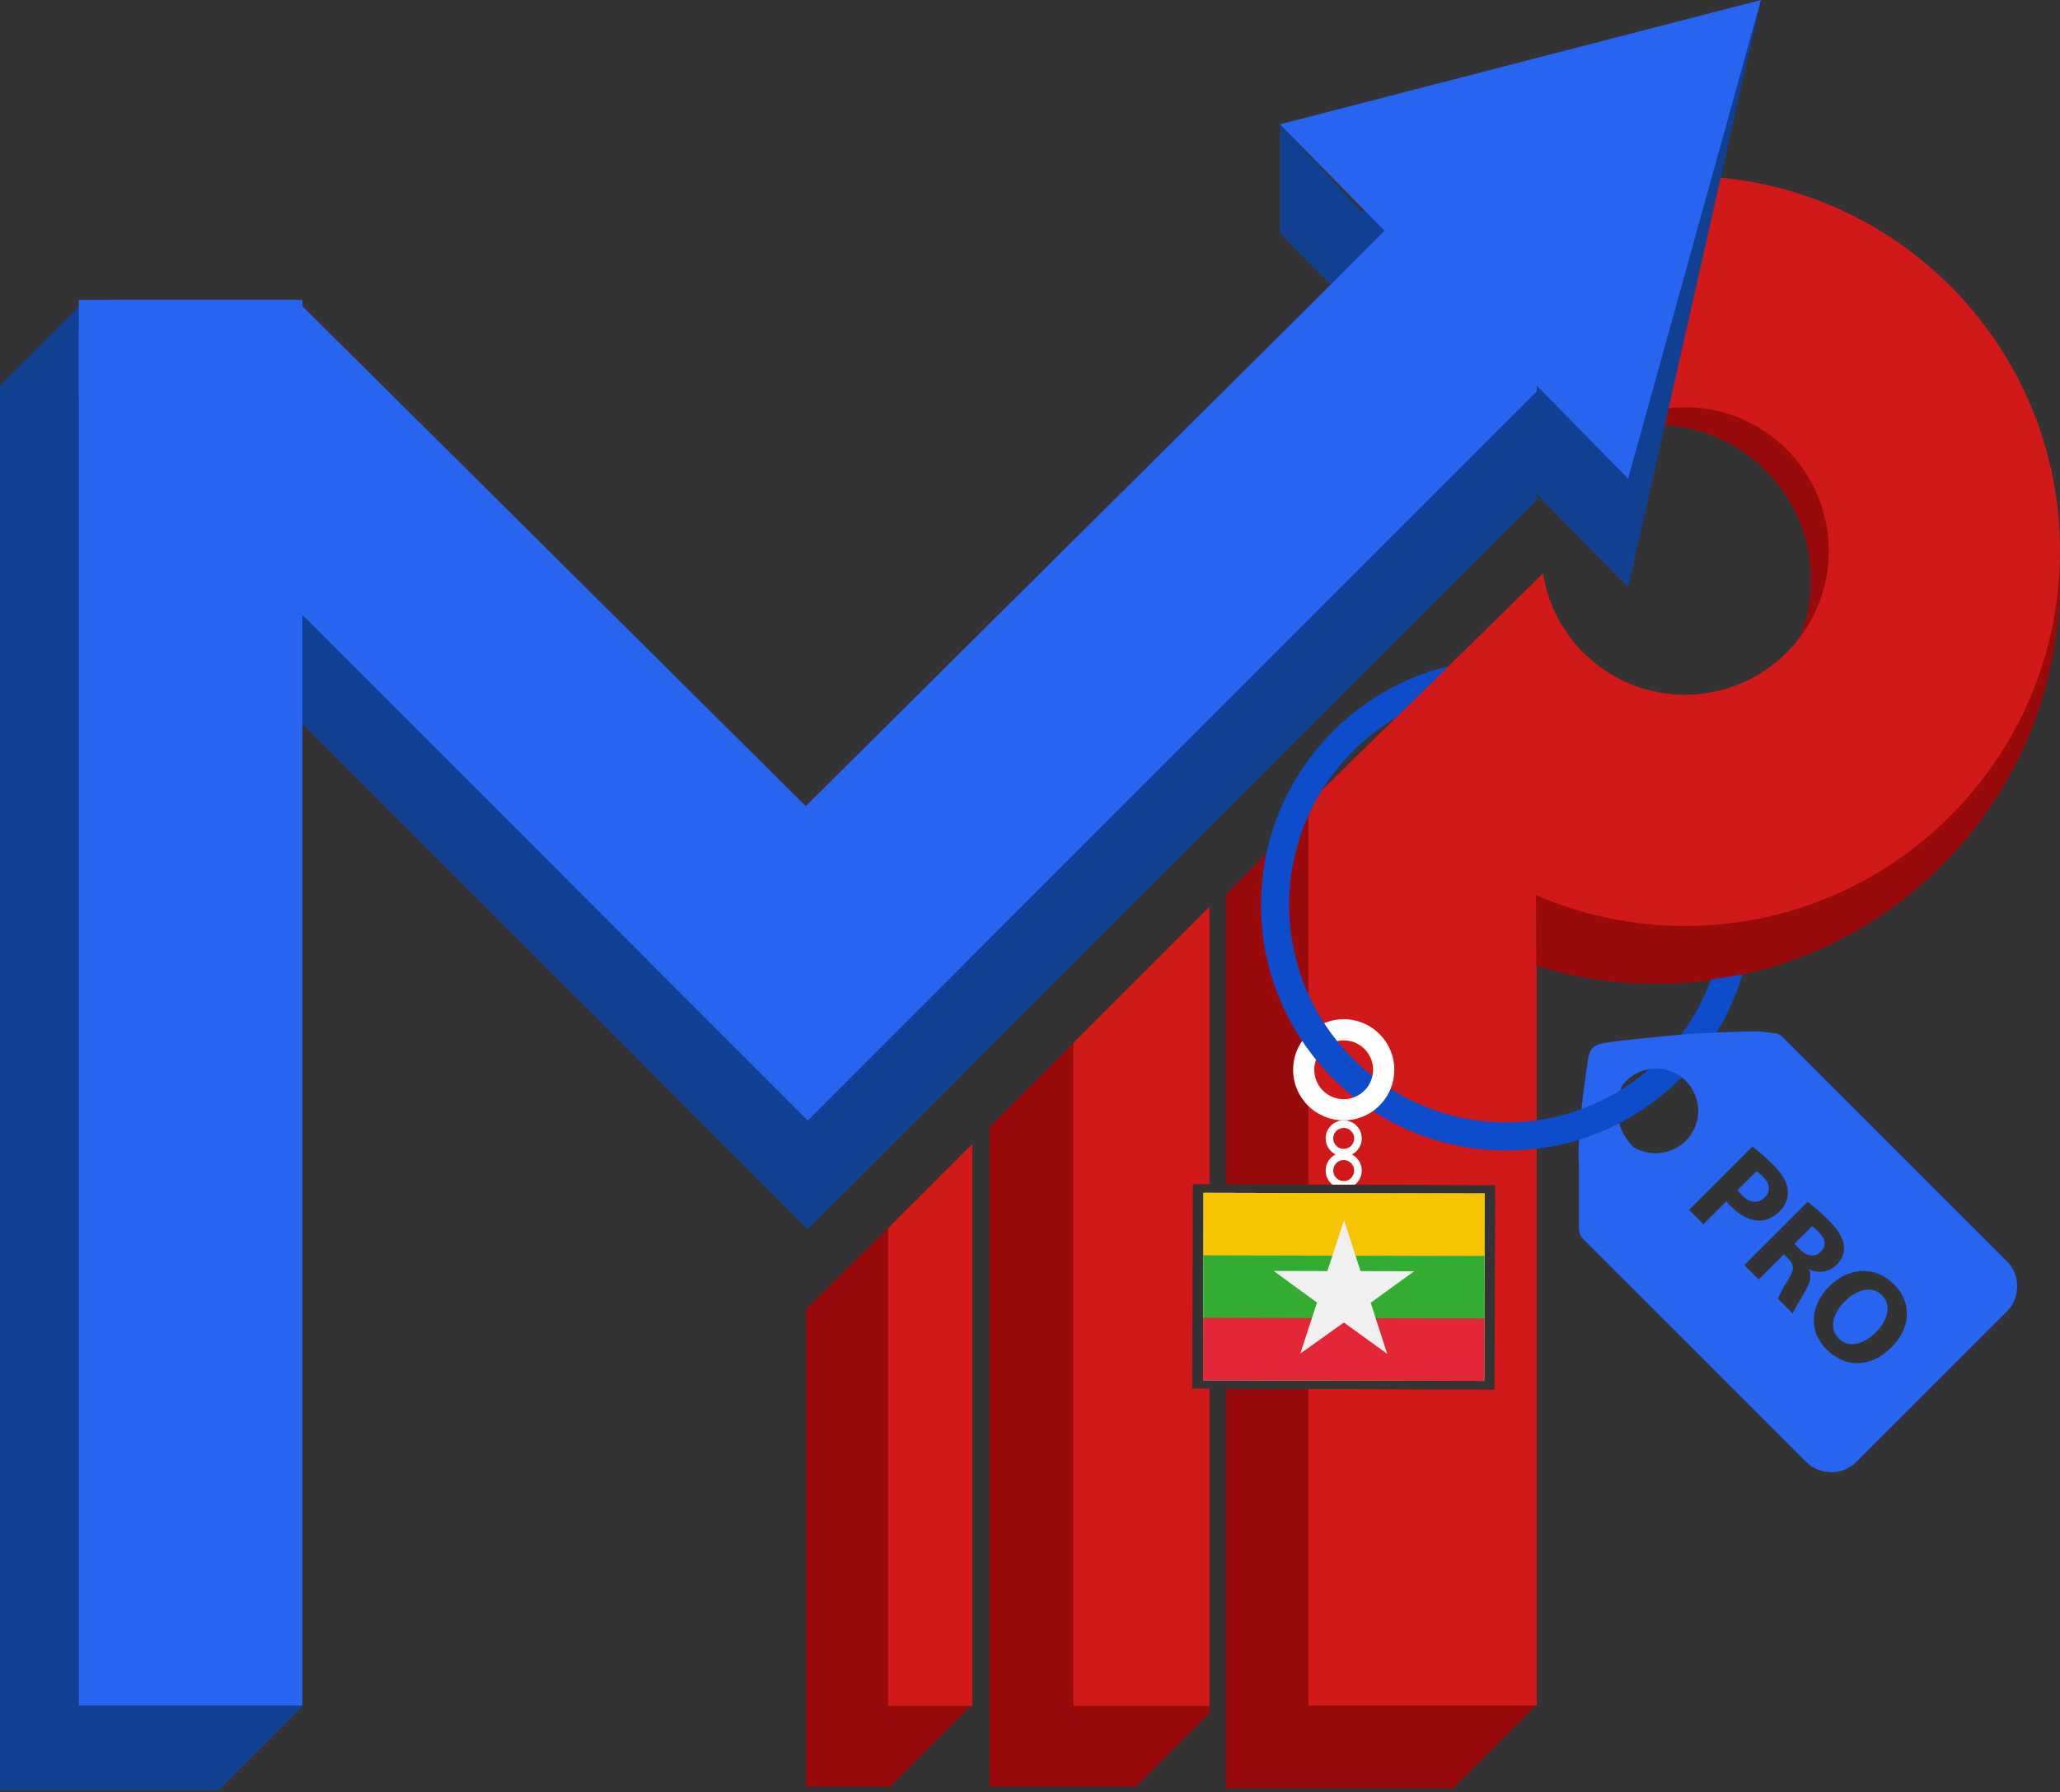 <svg width="100" height="87" viewBox="0 0 100 87" fill="none" xmlns="http://www.w3.org/2000/svg">
<rect x="0" y="0" width="100" height="87" fill="#333333" stroke="none"/>
<g clip-path="url(#clip0_587_12161)">
<path d="M58.712 44.033V57.49L57.906 57.488L57.873 67.419L58.712 67.421V83.166L55.133 86.744H48.029V54.718L52.106 50.641V50.639L58.712 44.033Z" fill="#990A0A"/>
<path d="M74.597 28.148V82.756L70.525 86.828H59.51V67.425L63.512 67.438L72.551 67.468L72.585 57.537L65.773 57.513L64.678 57.511L63.512 57.507L59.51 57.494V43.424L63.512 39.371L66.396 36.452L74.597 28.148Z" fill="#990A0A"/>
<path d="M74.597 28.148V82.801H63.513V67.438L72.551 67.468L72.585 57.537L65.773 57.513L64.678 57.511L63.513 57.507V39.004L66.181 36.39L74.597 28.148Z" fill="#D11919"/>
<path d="M99.986 27.443C99.645 17.84 92.4 9.996 83.06 8.727L79.925 20.024L79.747 20.663C79.958 20.645 80.173 20.635 80.39 20.635C84.54 20.635 87.906 24.003 87.906 28.153C87.906 29.145 87.715 30.09 87.365 30.955C86.256 33.721 83.55 35.673 80.39 35.673C78.057 35.673 75.972 34.611 74.597 32.946C74.57 32.913 74.543 32.882 74.517 32.849L74.564 43.459L74.58 46.891C74.58 46.891 74.591 46.895 74.597 46.897C76.427 47.461 78.373 47.766 80.39 47.766C91.219 47.766 100 38.984 100 28.153C100 27.915 99.996 27.679 99.986 27.443Z" fill="#990A0A"/>
<path d="M83.097 8.594L83.06 8.726L79.925 20.024C80.52 19.858 81.149 19.77 81.797 19.77C85.651 19.77 88.775 22.896 88.775 26.75C88.775 28.329 88.249 29.785 87.365 30.955C86.092 32.64 84.072 33.729 81.797 33.729C78.312 33.729 75.427 31.177 74.904 27.841L74.597 28.148L66.355 36.39C66.369 36.411 66.382 36.433 66.396 36.452C68.34 39.537 71.187 41.995 74.564 43.459C74.576 43.463 74.586 43.469 74.597 43.473C76.805 44.425 79.24 44.952 81.797 44.952C91.617 44.952 99.623 37.173 99.986 27.443C99.996 27.212 100 26.982 100 26.75C100 17.133 92.542 9.259 83.097 8.594Z" fill="#D11919"/>
<path d="M58.712 44.033V57.49L57.906 57.488L57.872 67.419L58.712 67.421V82.818H52.105V50.639L58.712 44.033Z" fill="#D11919"/>
<path d="M47.202 55.545V82.744L43.201 86.744H39.127V63.577L47.202 55.545Z" fill="#990A0A"/>
<path d="M43.203 59.544L47.202 55.545V82.818H43.125V59.622L43.203 59.544Z" fill="#D11919"/>
<path d="M62.134 6.036V11.307H67.054L62.134 6.036Z" fill="#114093"/>
<path d="M46.887 51.986L39.211 59.663L31.535 51.986L14.681 35.131L3.824 24.274V21.342L5.339 19.827H14.369L14.681 20.137L39.211 44.505L46.887 51.986Z" fill="#114093"/>
<path d="M74.597 21.342V24.274L63.741 35.131L46.887 51.986L39.211 59.663L31.535 51.986L39.211 44.31L63.741 19.944L68.602 15.081L73.082 19.827L74.597 21.342Z" fill="#114093"/>
<path d="M79.035 28.509L70.584 19.907L62.134 11.307L73.809 8.289L85.481 0L79.035 28.509Z" fill="#114093"/>
<path d="M4.076 14.663V82.818L0 86.91V18.71L4.047 14.663H4.076Z" fill="#114093"/>
<path d="M14.681 82.801V82.847L10.618 86.91H0V82.801H14.681Z" fill="#114093"/>
<path d="M14.681 14.556H3.824V82.801H14.681V14.556Z" fill="#2764EF"/>
<path d="M46.887 46.715L39.211 54.392L31.535 46.715L14.681 29.86L3.824 19.003V16.071L5.339 14.556H14.369L14.681 14.866L39.211 39.234L46.887 46.715Z" fill="#2764EF"/>
<path d="M74.597 16.071V19.003L63.741 29.86L46.887 46.715L39.211 54.392L31.535 46.715L39.211 39.039L63.741 14.673L68.602 9.81L73.082 14.556L74.597 16.071Z" fill="#2764EF"/>
<path d="M70.584 14.636L62.134 6.036L73.809 3.018L85.481 0L82.258 11.618L79.035 23.238L70.584 14.636Z" fill="#2764EF"/>
<path d="M83.064 47.549C81.584 51.596 77.694 54.493 73.141 54.493C67.317 54.493 62.579 49.755 62.579 43.931C62.579 40.072 64.66 36.691 67.758 34.848L70.32 32.341C65.1 33.612 61.213 38.327 61.213 43.931C61.213 50.509 66.564 55.86 73.141 55.86C78.547 55.86 83.125 52.244 84.583 47.305C84.097 47.399 83.55 47.483 83.064 47.549Z" fill="#0D4DCC"/>
<path d="M72.069 57.945L72.063 60.977L72.056 64.01L72.05 67.042L63.513 67.023L59.511 67.013L58.712 67.011H58.404L58.409 63.979L58.417 60.945L58.423 57.913H58.712L59.511 57.915L63.513 57.925L72.069 57.945Z" fill="white"/>
<path d="M72.069 57.945L72.063 60.977L72.056 64.01L72.05 67.042L63.513 67.023L59.511 67.013L58.712 67.011H58.404L58.409 63.979L58.417 60.945L58.423 57.913H58.712L59.511 57.915L63.513 57.925L72.069 57.945Z" fill="#32AD31"/>
<path d="M72.069 57.945L72.063 60.977L65.803 60.963L64.68 60.959L63.513 60.957L59.511 60.947L58.712 60.945H58.417L58.423 57.913H58.712L59.511 57.915L63.513 57.925L72.069 57.945Z" fill="#F6C401"/>
<path d="M72.056 64.01L72.05 67.042L63.513 67.023L59.511 67.013L58.712 67.011H58.404L58.409 63.979H58.712L59.511 63.981L63.513 63.991H63.686L66.781 63.999L72.056 64.01Z" fill="#E32736"/>
<path d="M68.651 61.718L66.045 61.712L65.244 59.231L64.434 61.709L61.828 61.703L63.932 63.239L63.122 65.717L65.235 64.207L67.339 65.726L66.539 63.245L68.651 61.718Z" fill="#F0F0F0"/>
<path d="M65.229 49.482C64.893 49.482 64.573 49.55 64.28 49.673C64.475 49.976 64.688 50.267 64.912 50.546C65.014 50.52 65.119 50.509 65.229 50.509C66.017 50.509 66.656 51.149 66.656 51.936C66.656 52.039 66.644 52.141 66.623 52.236C66.521 52.715 66.179 53.105 65.73 53.271C65.574 53.334 65.404 53.365 65.229 53.365C64.44 53.365 63.8 52.724 63.8 51.936C63.8 51.764 63.829 51.602 63.887 51.45C63.759 51.291 63.634 51.129 63.513 50.963C63.409 50.823 63.31 50.68 63.212 50.536C62.935 50.932 62.773 51.414 62.773 51.936C62.773 52.625 63.056 53.248 63.513 53.695C63.956 54.124 64.561 54.392 65.229 54.392C65.76 54.392 66.252 54.224 66.654 53.937C67.031 53.667 67.327 53.294 67.505 52.861C67.62 52.576 67.685 52.264 67.685 51.936C67.685 50.579 66.585 49.482 65.229 49.482Z" fill="white"/>
<path d="M65.229 54.392C64.745 54.392 64.352 54.784 64.352 55.268C64.352 55.608 64.545 55.905 64.83 56.049C64.949 56.11 65.084 56.145 65.229 56.145C65.373 56.145 65.508 56.11 65.627 56.049C65.912 55.905 66.105 55.608 66.105 55.268C66.105 54.784 65.713 54.392 65.229 54.392ZM65.229 55.778C64.948 55.778 64.719 55.549 64.719 55.268C64.719 54.987 64.948 54.759 65.229 54.759C65.51 54.759 65.738 54.987 65.738 55.268C65.738 55.549 65.51 55.778 65.229 55.778Z" fill="white"/>
<path d="M65.627 56.049C65.508 55.989 65.373 55.953 65.229 55.953C65.084 55.953 64.949 55.989 64.83 56.049C64.545 56.194 64.352 56.49 64.352 56.83C64.352 57.105 64.479 57.351 64.678 57.511H65.773C65.976 57.355 66.105 57.107 66.105 56.83C66.105 56.49 65.912 56.194 65.627 56.049ZM65.229 57.34C64.948 57.34 64.719 57.111 64.719 56.83C64.719 56.549 64.948 56.32 65.229 56.32C65.51 56.32 65.738 56.549 65.738 56.83C65.738 57.111 65.51 57.34 65.229 57.34Z" fill="white"/>
<path d="M85.674 58.132C85.36 58.446 84.939 58.405 84.566 58.031C84.458 57.925 84.394 57.851 84.349 57.777L85.266 56.857C85.331 56.894 85.438 56.982 85.577 57.121C85.932 57.476 85.96 57.847 85.674 58.132Z" fill="#2764EF"/>
<path d="M88.3 59.827C88.13 59.655 88.023 59.567 87.959 59.532L87.105 60.385L87.381 60.662C87.732 61.014 88.115 61.045 88.388 60.773C88.669 60.492 88.624 60.149 88.3 59.827ZM88.3 59.827C88.13 59.655 88.023 59.567 87.959 59.532L87.105 60.385L87.381 60.662C87.732 61.014 88.115 61.045 88.388 60.773C88.669 60.492 88.624 60.149 88.3 59.827ZM97.435 61.248C93.802 57.613 90.17 53.98 86.535 50.349C86.453 50.267 86.334 50.194 86.225 50.179C85.87 50.126 85.508 50.066 85.151 50.071C84.216 50.087 83.281 50.128 82.346 50.175C81.826 50.2 81.309 50.257 80.792 50.306C80.122 50.37 79.453 50.438 78.783 50.514C78.453 50.55 78.123 50.594 77.797 50.653C77.373 50.729 77.178 50.932 77.1 51.37C77.043 51.701 77.002 52.035 76.958 52.369C76.958 52.369 76.956 52.379 76.954 52.398C76.934 52.535 76.848 53.125 76.772 53.851C77.438 53.605 78.07 53.296 78.666 52.929C78.691 52.849 78.724 52.767 78.76 52.683C79.168 52.176 79.693 51.901 80.345 51.883C81.785 51.844 82.812 53.287 82.311 54.64C81.862 55.848 80.466 56.346 79.314 55.711C79.314 55.711 78.818 55.284 78.603 54.534C77.981 54.856 77.326 55.124 76.647 55.333C76.624 55.776 76.618 56.196 76.643 56.529C76.643 56.535 76.643 56.541 76.645 56.545V56.67C76.645 57.654 76.645 58.636 76.647 59.62C76.649 59.842 76.723 60.022 76.891 60.19C80.456 63.747 84.013 67.31 87.572 70.871C87.615 70.913 87.66 70.954 87.705 70.998C88.38 71.642 89.454 71.634 90.114 70.976C92.554 68.538 94.994 66.099 97.435 63.659C98.081 63.011 98.081 61.894 97.435 61.248ZM83.808 58.318L82.691 59.434L81.994 58.737L85.063 55.666C85.317 55.846 85.651 56.123 86.08 56.553C86.514 56.988 86.74 57.38 86.781 57.753C86.828 58.115 86.699 58.501 86.393 58.806C86.088 59.112 85.729 59.278 85.368 59.259C84.907 59.241 84.444 58.991 84.031 58.575C83.937 58.484 83.859 58.396 83.808 58.318ZM87.658 62.638C87.4 63.091 87.086 63.589 87.025 63.77L86.305 63.05C86.352 62.911 86.522 62.583 86.818 62.113C87.123 61.633 87.09 61.396 86.805 61.102L86.596 60.893L85.374 62.117L84.675 61.42L87.746 58.349C88.009 58.538 88.368 58.843 88.747 59.221C89.21 59.684 89.464 60.077 89.51 60.473C89.552 60.811 89.43 61.133 89.145 61.42C88.753 61.812 88.199 61.802 87.834 61.633L87.82 61.646C87.949 61.951 87.867 62.273 87.658 62.638ZM91.832 65.398C90.807 66.423 89.579 66.423 88.665 65.51C87.751 64.596 87.898 63.349 88.79 62.458C89.721 61.525 91.02 61.428 91.933 62.343C92.89 63.298 92.695 64.535 91.832 65.398ZM89.546 63.188C88.933 63.801 88.788 64.518 89.261 64.988C89.735 65.463 90.461 65.283 91.067 64.678C91.629 64.116 91.845 63.372 91.361 62.888C90.877 62.404 90.151 62.583 89.546 63.188ZM88.388 60.773C88.669 60.492 88.624 60.149 88.3 59.827C88.13 59.655 88.023 59.567 87.959 59.532L87.105 60.385L87.381 60.662C87.732 61.014 88.115 61.045 88.388 60.773Z" fill="#2764EF"/>
</g>
<defs>
<clipPath id="clip0_587_12161">
<rect width="100" height="86.91" fill="white"/>
</clipPath>
</defs>
</svg>
